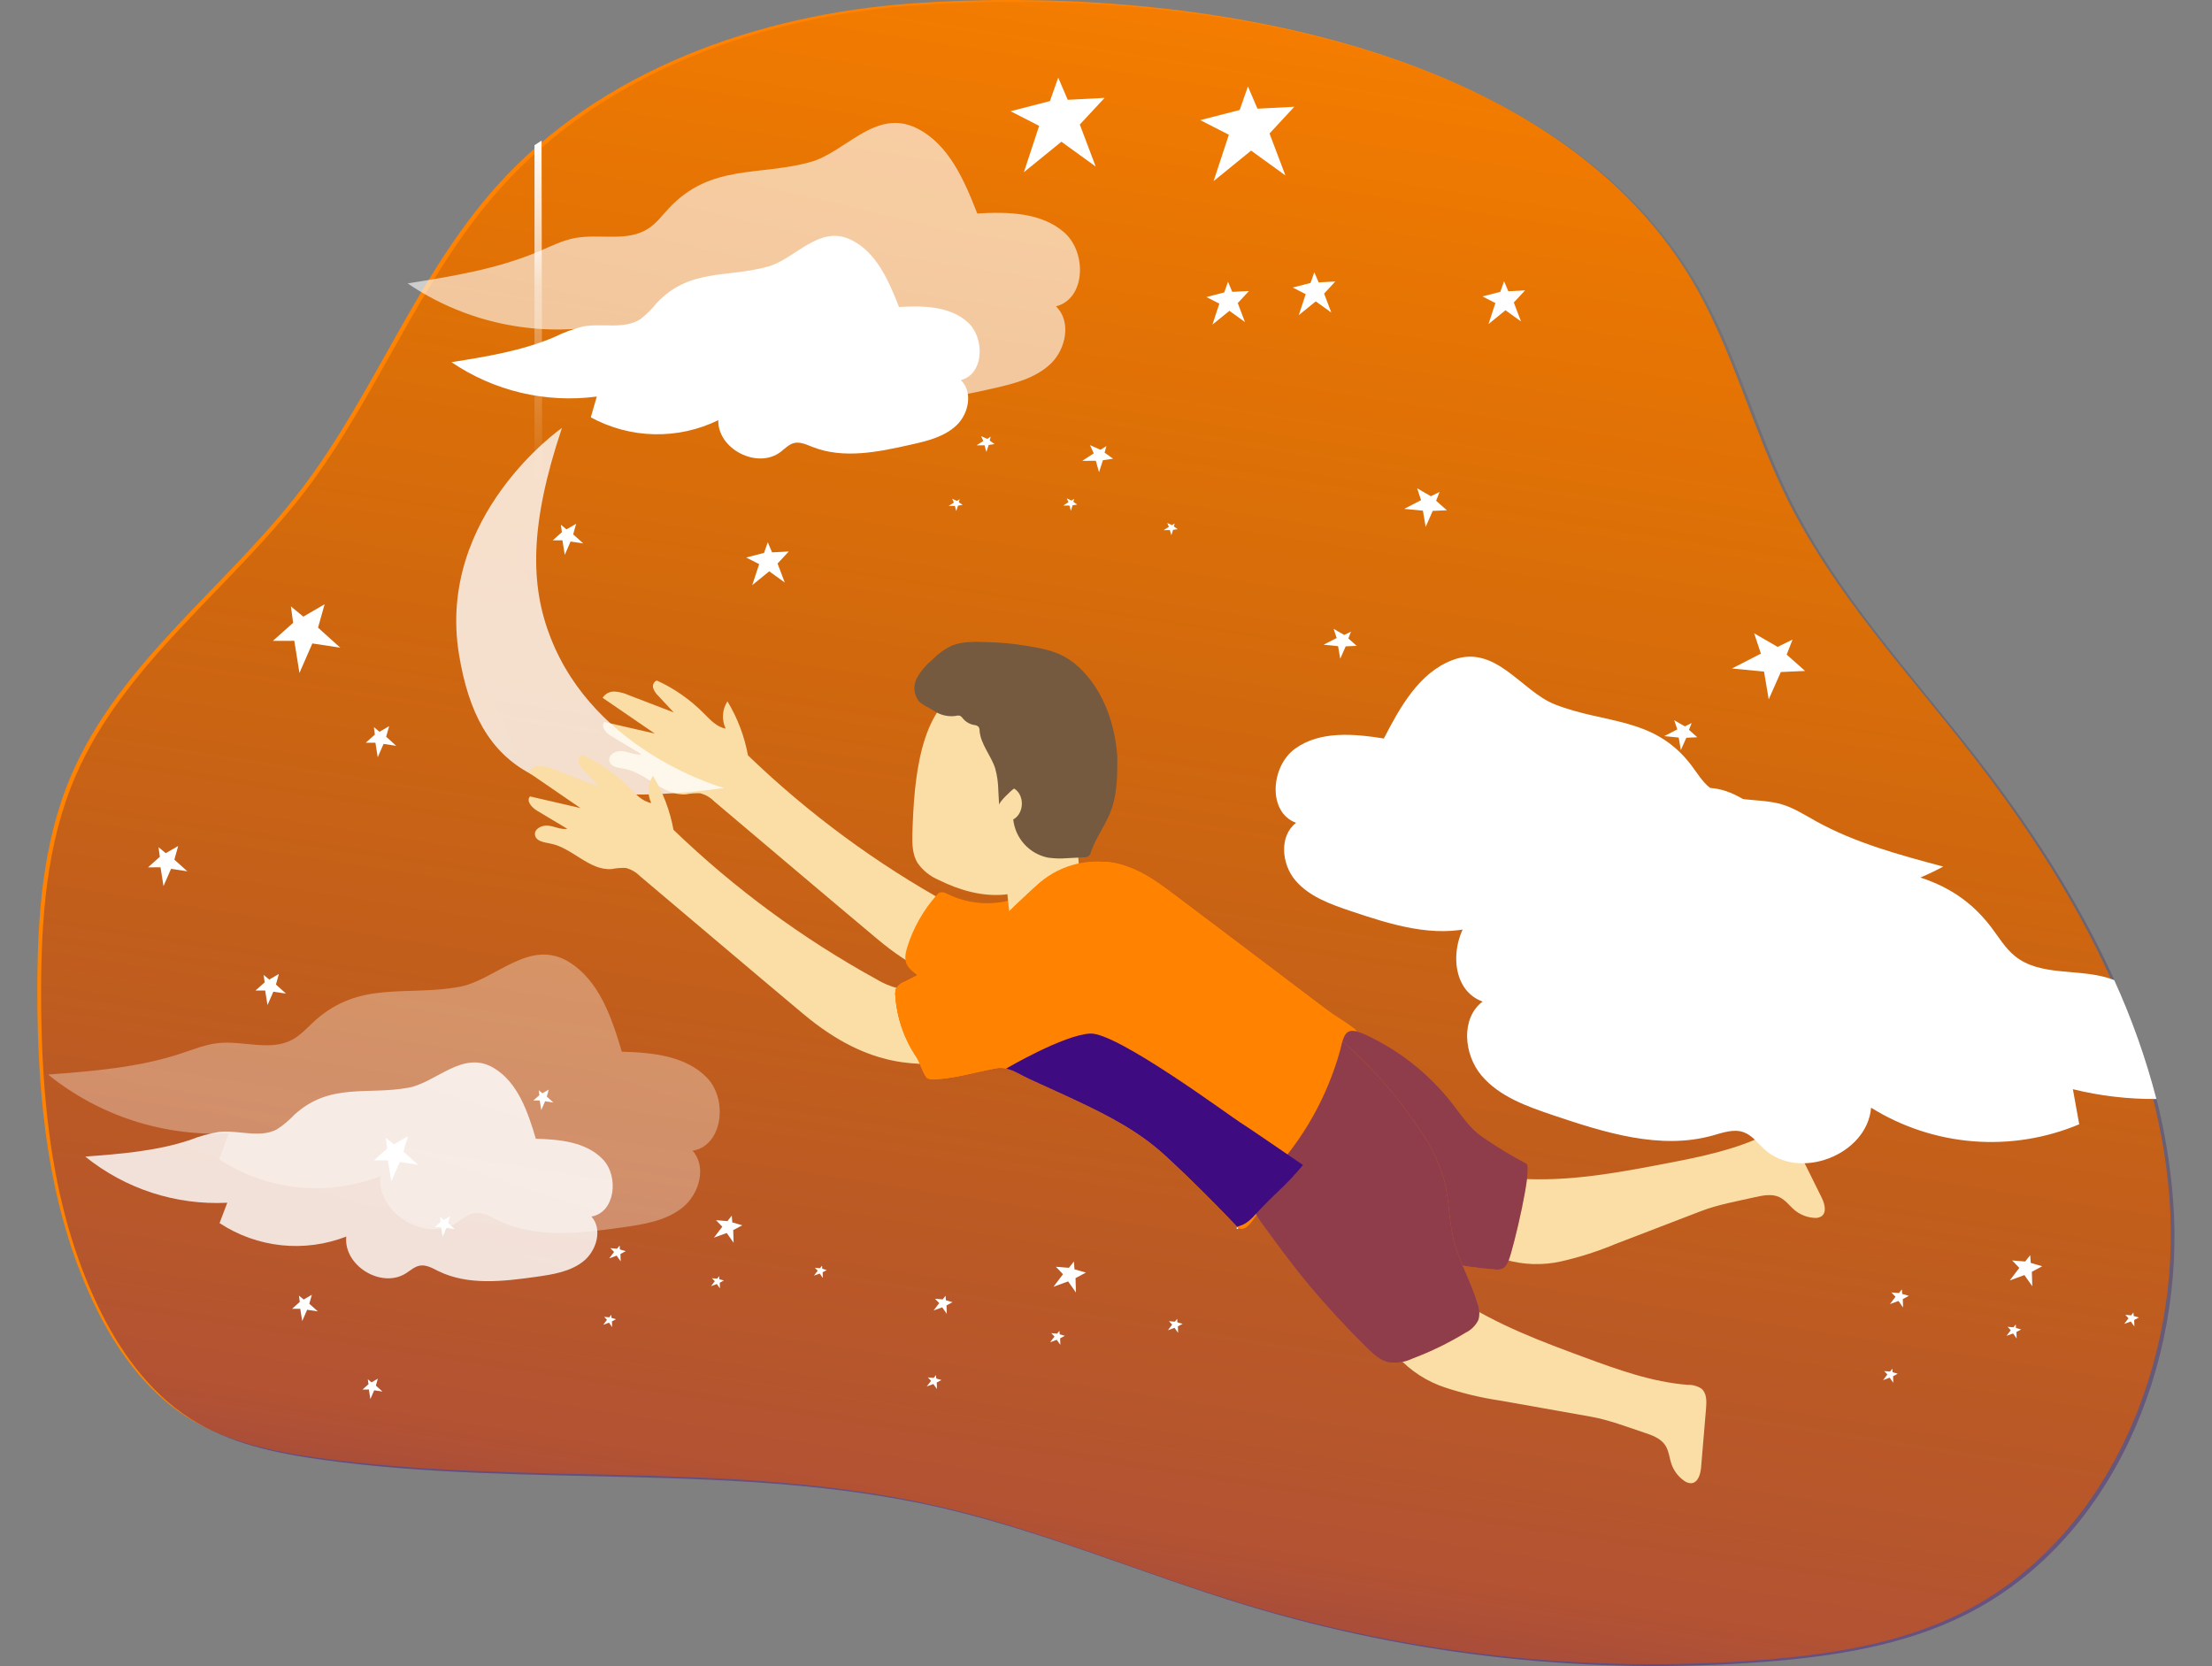 <?xml version="1.0" encoding="UTF-8"?> <svg xmlns="http://www.w3.org/2000/svg" width="462" height="348" viewBox="0 0 462 348" fill="none"><rect x="0" y="0" width="462" height="348" fill="#808080" stroke="none"/> <g clip-path="url(#clip0)"> <path d="M190.691 0.694C158.274 2.985 125.303 14.736 103.663 38.958C86.981 57.643 78.22 82.107 63.032 102.068C47.401 122.541 24.989 138.301 14.872 161.95C8.828 176.044 7.786 191.734 7.795 207.078C7.795 229.286 9.992 252.05 19.535 272.115C23.99 281.505 30.225 290.34 38.995 295.955C47.193 301.162 57.005 303.193 66.644 304.529C109.359 310.439 153.412 304.894 195.449 314.483C217.35 319.474 238.104 328.447 259.596 334.956C294.677 345.573 331.433 349.558 367.977 346.707C382.261 345.587 396.737 343.34 409.563 336.961C440.338 321.669 455.76 284.43 453.111 250.176C450.463 215.921 432.818 184.514 411.699 157.437C398.178 140.08 382.939 123.764 373.196 104.064C366.301 90.126 362.341 74.835 354.882 61.201C325.678 7.837 245.372 -3.168 190.691 0.694Z" fill="#FF8200"></path> <path opacity="0.58" d="M410.362 337.352C397.536 343.722 383.06 345.969 368.775 347.097C332.229 349.949 295.47 345.964 260.386 335.347C238.946 328.838 218.148 319.899 196.248 314.865C154.202 305.319 110.149 310.83 67.434 304.92C57.804 303.583 47.992 301.57 39.794 296.337C31.024 290.757 24.789 281.896 20.325 272.506C10.773 252.441 8.594 229.686 8.585 207.469C8.585 192.125 9.644 176.434 15.671 162.34C25.779 138.674 48.217 122.905 63.822 102.459C79.01 82.541 87.763 58.059 104.461 39.383C126.101 15.135 159.056 3.385 191.481 1.094C246.188 -2.768 326.477 8.236 355.672 61.6C363.14 75.234 367.099 90.526 373.986 104.455C383.746 124.164 398.977 140.497 412.489 157.836C423.778 172.286 434.051 187.977 441.588 204.657C445.238 212.663 448.184 220.97 450.393 229.486C452.156 236.4 453.319 243.453 453.867 250.566C456.55 284.82 441.137 322.06 410.362 337.352Z" fill="url(#paint0_linear)"></path> <path d="M229.151 185.573C222.783 187.308 216.415 188.899 210.047 190.346C207.789 190.858 205.462 191.344 203.195 190.901C201.558 190.496 199.994 189.841 198.558 188.957C183.128 180.474 168.891 169.986 156.217 157.767C155.489 153.775 154.035 149.951 151.927 146.485C151.389 147.325 151.073 148.288 151.009 149.284C150.945 150.28 151.136 151.276 151.562 152.178C149.669 151.848 148.28 150.286 146.925 148.923C144.112 146.094 140.812 143.795 137.182 142.137C136.883 142.262 136.64 142.494 136.501 142.787C136.361 143.08 136.335 143.414 136.426 143.725C136.64 144.338 137.001 144.889 137.477 145.33L140.707 148.802L131.268 145.174C130.358 144.762 129.382 144.515 128.385 144.445C127.887 144.419 127.39 144.526 126.946 144.755C126.502 144.984 126.127 145.326 125.858 145.747L136.756 153.219L126.223 150.798C125.355 151.726 126.579 153.106 127.665 153.757L134.004 157.55C132.675 157.775 131.399 157.072 130.053 156.89C128.707 156.708 126.996 157.584 127.265 158.904C127.534 160.223 129.176 160.362 130.435 160.587C135.054 161.455 138.571 166.272 143.243 165.916C144.221 165.727 145.217 165.648 146.213 165.682C147.318 165.963 148.327 166.539 149.131 167.348C160.498 176.946 171.838 186.588 183.249 196.143C197.672 208.241 207.902 206.627 215.022 206.497C222.143 206.366 229.212 205.117 236.228 203.893C236.924 203.82 237.595 203.592 238.19 203.225C239.927 201.958 239.059 199.267 238.043 197.402C235.681 193.114 232.06 189.504 229.151 185.573Z" fill="#FADEA5"></path> <path d="M111.634 30.331V102.042L113.249 101.895L113.11 29.368L111.634 30.331Z" fill="url(#paint1_linear)"></path> <path d="M117.374 89.372C117.374 89.372 91.088 107.675 95.873 136.73C99.841 160.848 113.128 169.639 151.232 164.597C151.232 164.597 124.356 157.281 114.986 133.155C110.687 122.185 110.609 109.523 117.374 89.372Z" fill="url(#paint2_linear)"></path> <path d="M314.372 263.098C318.198 264.213 322.244 264.336 326.13 263.454C329.99 262.568 333.766 261.355 337.419 259.826L355.307 252.953C358.859 251.59 362.897 250.887 366.596 250.046C368.272 249.672 370.069 249.308 371.641 250.046C372.944 250.662 373.795 251.92 374.906 252.823C376.019 253.72 377.379 254.259 378.805 254.367C379.36 254.45 379.926 254.343 380.412 254.064C381.61 253.248 381.098 251.399 380.455 250.106L374.967 239.024C374.324 237.722 373.482 236.264 372.049 236.03C371.037 235.995 370.04 236.274 369.192 236.828C362.523 240.169 355.09 241.645 347.761 243.051C338.305 244.864 328.753 246.635 319.105 246.279C318.481 246.213 317.851 246.266 317.247 246.435C316.851 246.591 316.484 246.811 316.161 247.086C314.722 248.239 313.641 249.777 313.044 251.521C312.219 253.925 312.384 256.537 312.549 259.08C312.541 260.208 312.769 261.325 313.217 262.36C313.791 263.341 313.261 263.246 314.372 263.098Z" fill="#FADEA5"></path> <path d="M291.96 283.449C294.656 286.38 298.058 288.573 301.842 289.819C305.612 291.06 309.481 291.975 313.408 292.553L332.261 295.903C336.012 296.562 339.833 298.046 343.445 299.244C345.078 299.782 346.823 300.416 347.787 301.847C348.586 303.036 348.655 304.555 349.142 305.9C349.63 307.247 350.517 308.412 351.686 309.242C352.117 309.597 352.656 309.795 353.214 309.806C354.664 309.728 355.177 307.879 355.298 306.438L356.332 294.115C356.453 292.674 356.479 290.991 355.376 290.053C354.53 289.498 353.532 289.22 352.52 289.255C345.078 288.673 337.948 286.105 330.949 283.518C321.918 280.195 312.826 276.784 304.777 271.516C304.275 271.137 303.707 270.858 303.101 270.692C302.681 270.618 302.252 270.618 301.833 270.692C300.007 270.933 298.287 271.689 296.875 272.87C294.929 274.51 293.714 276.827 292.533 279.092C291.951 280.057 291.57 281.128 291.413 282.243C291.334 283.38 290.926 283.032 291.96 283.449Z" fill="#FADEA5"></path> <path d="M213.597 201.125C207.229 202.861 200.861 204.452 194.493 205.898C192.244 206.401 189.908 206.896 187.642 206.445C186.005 206.045 184.44 205.392 183.005 204.509C167.577 196.024 153.34 185.536 140.663 173.319C139.94 169.326 138.486 165.502 136.374 162.037C135.834 162.875 135.519 163.838 135.456 164.833C135.394 165.828 135.587 166.822 136.017 167.721C134.124 167.4 132.735 165.829 131.38 164.467C128.56 161.642 125.258 159.344 121.629 157.68C121.33 157.806 121.088 158.038 120.95 158.331C120.812 158.624 120.788 158.958 120.882 159.268C121.085 159.887 121.447 160.44 121.933 160.874L125.154 164.345L115.758 160.735C114.845 160.323 113.866 160.077 112.867 160.006C112.368 159.982 111.872 160.09 111.429 160.318C110.985 160.547 110.609 160.888 110.34 161.308L121.238 168.78L110.705 166.35C109.836 167.279 111.061 168.667 112.155 169.318L118.485 173.111C117.165 173.336 115.88 172.625 114.543 172.451C113.205 172.277 111.477 173.145 111.747 174.456C112.016 175.766 113.657 175.914 114.925 176.191C119.536 177.059 123.053 181.876 127.733 181.52C128.708 181.326 129.702 181.247 130.694 181.286C131.8 181.568 132.808 182.143 133.612 182.952C144.988 192.55 156.329 202.192 167.73 211.747C182.154 223.837 192.383 222.231 199.513 222.101C206.642 221.971 213.693 220.721 220.718 219.497C221.413 219.43 222.082 219.201 222.672 218.829C224.409 217.562 223.54 214.88 222.524 213.014C220.119 208.666 216.498 205.048 213.597 201.125Z" fill="#FADEA5"></path> <path d="M197.872 186.736C197.647 186.572 197.389 186.458 197.117 186.401C196.845 186.344 196.563 186.346 196.291 186.406C196.055 186.528 195.848 186.7 195.683 186.909C192.879 190.05 190.775 193.751 189.509 197.766C189.11 199.042 188.815 200.491 189.509 201.663C189.806 202.132 190.178 202.549 190.612 202.895C192.846 204.815 195.44 206.27 198.243 207.176C201.046 208.082 204.002 208.421 206.937 208.172C207.973 208.107 208.993 207.882 209.959 207.503C211 207.014 211.942 206.337 212.738 205.507C214.648 203.575 216.055 201.206 216.839 198.606C217.623 196.006 217.76 193.254 217.236 190.589C216.958 189.209 216.368 186.536 214.753 186.579C214.023 186.579 212.886 187.447 212.148 187.673C209.821 188.461 207.361 188.782 204.909 188.616C202.458 188.451 200.063 187.803 197.863 186.71L197.872 186.736Z" fill="#FF8200"></path> <path opacity="0.58" d="M197.872 186.736C197.647 186.572 197.389 186.458 197.117 186.401C196.845 186.344 196.563 186.346 196.291 186.406C196.055 186.528 195.848 186.7 195.683 186.909C192.879 190.05 190.775 193.751 189.509 197.766C189.11 199.042 188.815 200.491 189.509 201.663C189.806 202.132 190.178 202.549 190.612 202.895C192.846 204.815 195.44 206.27 198.243 207.176C201.046 208.082 204.002 208.421 206.937 208.172C207.973 208.107 208.993 207.882 209.959 207.503C211 207.014 211.942 206.337 212.738 205.507C214.648 203.575 216.055 201.206 216.839 198.606C217.623 196.006 217.76 193.254 217.236 190.589C216.958 189.209 216.368 186.536 214.753 186.579C214.023 186.579 212.886 187.447 212.148 187.673C209.821 188.461 207.361 188.782 204.909 188.616C202.458 188.451 200.063 187.803 197.863 186.71L197.872 186.736Z" fill="url(#paint3_linear)"></path> <path d="M191.116 164.874C190.777 168.155 190.647 171.366 190.56 174.143C190.499 176.235 190.56 178.439 191.62 180.218C192.745 181.819 194.301 183.068 196.109 183.82C200.347 185.929 205.079 187.291 209.803 186.857C212.548 186.555 215.195 185.666 217.565 184.251C219.936 182.836 221.974 180.928 223.541 178.656C226.702 174.1 229.871 169.11 230.583 163.529C231.343 158.009 230.181 152.396 227.292 147.63C225.834 145.275 223.895 143.254 221.6 141.7C219.306 140.146 216.709 139.094 213.98 138.613C206.938 137.52 199.73 142.857 195.927 148.489C193.018 152.811 191.724 158.964 191.116 164.874Z" fill="#FADEA5"></path> <path d="M210.385 186.527C210.573 189.378 211.053 192.202 211.818 194.954C211.999 195.709 212.383 196.399 212.929 196.95C214.206 198.07 216.151 197.549 217.853 197.488C218.569 197.534 219.287 197.463 219.981 197.28C220.583 197.008 221.122 196.612 221.561 196.117C222.857 195.008 223.902 193.635 224.626 192.09C224.953 191.144 225.146 190.157 225.2 189.157C225.615 184.455 225.461 179.72 224.739 175.054C224.618 174.265 224.383 173.319 223.654 173.041C223.259 172.895 222.828 172.874 222.421 172.98C220.779 173.39 219.209 174.048 217.766 174.933C216.377 175.674 214.961 176.353 213.52 176.972C212.53 177.406 210.828 177.719 210.099 178.578C209.369 179.437 209.803 180.791 209.899 181.763C210.064 183.351 210.22 184.939 210.385 186.527Z" fill="#FADEA5"></path> <path d="M198.853 134.829C197.31 135.563 195.913 136.568 194.728 137.797C193.409 138.863 192.309 140.175 191.489 141.659C191.09 142.411 190.916 143.261 190.987 144.109C191.058 144.956 191.371 145.766 191.888 146.441C192.704 147.309 194.111 147.812 195.119 148.489C196.452 149.398 198.082 149.767 199.677 149.522C199.961 149.437 200.263 149.437 200.546 149.522C200.768 149.652 200.956 149.833 201.093 150.051C201.674 150.756 202.481 151.237 203.377 151.414C203.748 151.427 204.104 151.568 204.384 151.813C204.541 152.074 204.617 152.377 204.601 152.681C204.844 155.502 206.98 157.775 207.858 160.492C208.271 161.991 208.49 163.537 208.509 165.091L208.674 168.103C208.674 167.495 211.227 165.065 211.8 164.701C214.049 166.037 213.945 169.908 211.626 171.158C211.831 173.083 212.643 174.893 213.945 176.326C215.247 177.76 216.971 178.743 218.868 179.133C220.209 179.323 221.566 179.36 222.915 179.246L226.388 179.072C226.739 179.111 227.092 179.01 227.368 178.791C227.645 178.571 227.823 178.251 227.865 177.901C229.054 174.525 231.338 171.826 232.372 168.354C233.405 164.883 233.361 161.524 233.361 157.94C232.875 151.492 230.713 144.992 226.276 140.297C225.111 139.023 223.747 137.948 222.238 137.112C219.78 135.793 216.975 135.315 214.223 134.864C211.637 134.442 209.026 134.196 206.407 134.126C203.959 134.048 201.154 133.909 198.853 134.829Z" fill="#755A3F"></path> <path d="M280.323 225.641C279.55 228.158 278.682 230.736 277.657 233.27L277.605 233.391C277.379 233.97 277.145 234.525 276.901 235.058C276.667 235.57 276.433 236.09 276.189 236.602C276.164 236.665 276.135 236.726 276.103 236.785C275.981 237.045 275.842 237.305 275.712 237.557L275.295 238.381C275.008 238.92 274.713 239.458 274.427 239.987C274.218 240.36 273.992 240.716 273.758 241.08C273.758 241.08 273.758 241.08 273.758 241.133C271.928 244.145 269.575 246.807 266.811 248.995C266.36 249.342 265.891 249.681 265.404 250.002C264.191 250.916 262.748 251.474 261.236 251.616C260.099 251.598 258.977 251.353 257.936 250.896C254.986 249.763 252.106 248.453 249.313 246.973C248.167 245.845 247.004 244.725 245.84 243.623C244.329 242.183 242.801 240.759 241.186 239.44C235.515 234.849 228.837 231.734 222.229 228.653L214.822 225.303C213.311 224.6 211.757 223.567 210.115 223.211C210.054 223.168 209.986 223.133 209.916 223.107C209.327 222.969 208.715 222.969 208.127 223.107C203.785 223.862 200.068 225.095 195.648 225.407C195 225.502 194.338 225.437 193.721 225.216C193.078 224.938 191.932 221.528 191.532 220.955C188.892 217.118 187.33 212.644 187.008 207.998C186.933 207.468 186.993 206.928 187.182 206.427C187.591 205.787 188.202 205.302 188.918 205.047C196.543 201.298 204.124 197.124 210.081 191.066L210.749 190.398C211.123 190.025 211.505 189.643 211.922 189.252L212.677 188.532C213.363 187.872 214.084 187.204 214.787 186.536L215.655 185.755L216.124 185.321C217.69 183.853 219.485 182.651 221.439 181.763C221.986 181.511 222.55 181.285 223.123 181.077C223.41 180.982 223.688 180.886 223.992 180.808C224.563 180.634 225.143 180.489 225.729 180.374C226.912 180.138 228.117 180.019 229.324 180.018H229.966H230.452H230.826C230.97 180.01 231.115 180.01 231.26 180.018C231.451 180.018 231.633 180.062 231.825 180.097H231.955L232.545 180.201C232.979 180.279 233.414 180.366 233.83 180.478L234.204 180.583L234.464 180.661L234.716 180.739C234.959 180.808 235.211 180.895 235.463 180.982C239.266 182.336 242.558 184.809 245.788 187.248L265.561 202.175L277.258 211.018C278.107 211.599 278.873 212.294 279.533 213.084C280.335 214.271 280.838 215.635 281 217.058C281.44 219.933 281.208 222.871 280.323 225.641Z" fill="#FF8200"></path> <path d="M264.901 250.844L264.562 250.913C264.866 250.592 265.225 250.327 265.622 250.132C265.818 250.041 266.031 249.991 266.247 249.983C266.463 249.976 266.679 250.012 266.881 250.089C267.315 250.254 266.247 250.557 264.901 250.844Z" fill="#FF8200"></path> <path d="M280.323 225.641C279.55 228.158 278.682 230.736 277.657 233.27C277.171 234.467 276.65 235.648 276.085 236.819C275.964 237.08 275.825 237.34 275.694 237.592L275.278 238.416C274.991 238.954 274.696 239.492 274.409 240.022C274.183 240.415 273.949 240.797 273.706 241.167C271.875 244.184 269.523 246.852 266.759 249.047C266.307 249.394 265.838 249.733 265.352 250.054C264.705 250.497 264.016 250.875 263.294 251.182C263.711 251.104 264.163 251.017 264.571 250.913C264.138 251.376 263.743 251.872 263.39 252.397C261.835 254.619 260.359 257.439 258.605 256.502L258.344 256.363C258.344 256.363 258.344 256.32 258.414 256.303C254.315 251.986 250.109 247.775 245.797 243.667C244.286 242.226 242.757 240.803 241.142 239.484C235.472 234.893 228.794 231.777 222.186 228.696L214.822 225.303C213.311 224.6 211.757 223.567 210.115 223.211C210.054 223.168 209.986 223.133 209.916 223.107C209.327 222.969 208.715 222.969 208.127 223.107C203.785 223.862 200.068 225.095 195.648 225.407C195 225.502 194.338 225.437 193.721 225.216C193.078 224.938 191.932 221.528 191.532 220.955C188.892 217.118 187.33 212.644 187.008 207.998C186.933 207.468 186.993 206.928 187.182 206.427C187.591 205.787 188.202 205.302 188.918 205.047C196.543 201.298 204.124 197.124 210.081 191.066L210.749 190.398C211.123 190.025 211.505 189.643 211.922 189.252L212.677 188.532C213.363 187.872 214.084 187.204 214.787 186.536L215.655 185.755L216.124 185.321L216.454 185.009C218.554 183.003 221.102 181.527 223.887 180.704C226.672 179.882 229.614 179.736 232.467 180.279C232.927 180.366 233.335 180.47 233.839 180.591L234.212 180.695L234.725 180.852C234.968 180.921 235.22 181.008 235.472 181.095C239.275 182.448 242.566 184.922 245.797 187.36L265.569 202.287L277.266 211.131C278.116 211.712 278.882 212.407 279.541 213.196C280.343 214.384 280.847 215.748 281.009 217.171C281.428 220.01 281.194 222.907 280.323 225.641Z" fill="#FF8200"></path> <path d="M258.327 256.372C258.327 256.372 258.327 256.329 258.397 256.312L258.588 256.511C258.814 256.641 258.258 256.815 258.267 256.511C258.275 256.46 258.296 256.413 258.327 256.372Z" fill="white"></path> <path d="M280.958 217.189C281.391 220.018 281.174 222.909 280.324 225.642C280.324 227.915 278.509 231.17 277.658 233.261L277.606 233.383C277.38 233.947 277.145 234.502 276.902 235.058L276.19 236.602C276.165 236.662 276.136 236.72 276.103 236.776C275.982 237.036 275.843 237.305 275.713 237.557L275.296 238.373C275.009 238.92 274.714 239.458 274.427 239.987L273.95 240.786C273.897 240.888 273.833 240.984 273.759 241.072C273.766 241.092 273.766 241.113 273.759 241.133C273.288 241.885 272.775 242.609 272.222 243.302C270.561 245.32 268.766 247.222 266.847 248.995L265.718 250.089L264.997 250.801C264.476 251.313 263.981 251.825 263.477 252.345C263.199 252.632 262.93 252.935 262.661 253.213C261.61 254.393 260.473 255.617 258.953 256.034C258.79 256.066 258.635 256.134 258.502 256.233C255.509 253.074 252.458 249.976 249.349 246.939C248.211 245.819 247.048 244.7 245.875 243.597C244.365 242.157 242.836 240.725 241.221 239.414C235.551 234.823 228.873 231.699 222.265 228.627L214.823 225.303C213.312 224.6 211.757 223.567 210.116 223.212C209.465 223.054 208.788 223.03 208.128 223.142C203.786 223.897 200.069 225.129 195.649 225.433C195.001 225.535 194.338 225.473 193.721 225.251C193.079 224.973 191.932 221.563 191.533 220.99C188.891 217.15 187.329 212.673 187.009 208.024C186.934 207.497 186.994 206.96 187.182 206.462C187.592 205.822 188.203 205.337 188.919 205.082C196.543 201.333 204.124 197.159 210.081 191.101L210.741 190.433L211.922 189.278L212.678 188.558L214.788 186.571L215.656 185.79L216.125 185.356C217.692 183.888 219.487 182.683 221.44 181.789C221.987 181.537 222.551 181.312 223.116 181.112L223.984 180.834C224.566 180.669 225.139 180.522 225.721 180.409C226.904 180.173 228.109 180.054 229.316 180.053H229.958H230.445H230.818H231.252L231.817 180.123H231.947L232.537 180.218C232.972 180.296 233.406 180.392 233.823 180.505L234.196 180.6L234.456 180.678L234.708 180.756L235.446 181.008C239.258 182.353 242.55 184.826 245.78 187.265L265.553 202.192C269.443 205.143 273.342 208.091 277.25 211.036C278.066 211.652 282.625 214.403 283.241 215.219C284.101 216.468 280.732 215.757 280.958 217.189Z" fill="#FF8200"></path> <path d="M303.344 230.51C305.298 233.018 307.069 235.778 309.727 237.531C312.65 239.554 315.691 241.4 318.836 243.059C320.138 243.71 316.161 260.564 315.084 263.306C314.916 263.906 314.571 264.442 314.094 264.843C313.493 265.162 312.802 265.269 312.132 265.146C297.963 264.091 284.389 259.018 273.003 250.523C271.267 249.195 269.365 247.486 269.33 245.264C269.411 244.038 269.78 242.849 270.407 241.792L275.339 231.882C277.267 227.994 279.195 223.975 279.933 219.662C280.723 215.071 281.461 214.29 286.011 216.486C292.789 219.77 298.72 224.568 303.344 230.51Z" fill="#FF8200"></path> <path opacity="0.58" d="M303.344 230.51C305.298 233.018 307.069 235.778 309.727 237.531C312.65 239.554 315.691 241.4 318.836 243.059C320.138 243.71 316.161 260.564 315.084 263.306C314.916 263.906 314.571 264.442 314.094 264.843C313.493 265.162 312.802 265.269 312.132 265.146C297.963 264.091 284.389 259.018 273.003 250.523C271.267 249.195 269.365 247.486 269.33 245.264C269.411 244.038 269.78 242.849 270.407 241.792L275.339 231.882C277.267 227.994 279.195 223.975 279.933 219.662C280.723 215.071 281.461 214.29 286.011 216.486C292.789 219.77 298.72 224.568 303.344 230.51Z" fill="url(#paint4_linear)"></path> <path d="M285.629 281.661C286.906 282.911 288.304 284.195 290.049 284.56C291.748 284.768 293.471 284.488 295.016 283.753C298.848 282.311 302.537 280.515 306.036 278.389C307.231 277.819 308.198 276.862 308.78 275.673C309.084 274.546 309.02 273.351 308.598 272.262C307.234 267.611 304.673 263.358 303.535 258.646C302.606 254.766 302.667 250.688 301.712 246.817C300.607 242.906 298.845 239.211 296.501 235.891C291.97 229.072 286.554 222.886 280.393 217.492C277.984 227.395 273.17 236.551 266.378 244.153C262.548 248.31 259.795 250.41 263.469 255.435C266.682 259.826 269.869 264.217 273.359 268.4C277.221 273.006 281.311 277.426 285.629 281.661Z" fill="#FF8200"></path> <path opacity="0.58" d="M285.629 281.661C286.906 282.911 288.304 284.195 290.049 284.56C291.748 284.768 293.471 284.488 295.016 283.753C298.848 282.311 302.537 280.515 306.036 278.389C307.231 277.819 308.198 276.862 308.78 275.673C309.084 274.546 309.02 273.351 308.598 272.262C307.234 267.611 304.673 263.358 303.535 258.646C302.606 254.766 302.667 250.688 301.712 246.817C300.607 242.906 298.845 239.211 296.501 235.891C291.97 229.072 286.554 222.886 280.393 217.492C277.984 227.395 273.17 236.551 266.378 244.153C262.548 248.31 259.795 250.41 263.469 255.435C266.682 259.826 269.869 264.217 273.359 268.4C277.221 273.006 281.311 277.426 285.629 281.661Z" fill="url(#paint5_linear)"></path> <path d="M221.014 16.203L219.295 21.115L211.062 23.232L217.037 26.287L213.85 35.972L221.683 29.602L228.847 34.783L225.53 26.018L230.705 20.446L223.011 20.846L221.014 16.203Z" fill="white"></path> <path d="M274.505 56.87L273.723 59.1L269.998 60.055L272.707 61.444L271.266 65.826L274.809 62.945L278.056 65.28L276.554 61.322L278.89 58.797L275.408 58.979L274.505 56.87Z" fill="white"></path> <path d="M260.646 18.06L258.918 22.972L250.686 25.09L256.66 28.145L253.473 37.83L261.306 31.46L268.47 36.641L265.153 27.884L270.328 22.304L262.634 22.703L260.646 18.06Z" fill="white"></path> <path d="M149.408 62.642L148.401 65.505L143.59 66.746L147.081 68.534L145.222 74.184L149.799 70.47L153.984 73.49L152.039 68.378L155.061 65.124L150.572 65.358L149.408 62.642Z" fill="white"></path> <path d="M314.138 58.736L313.356 60.958L309.622 61.913L312.331 63.301L310.89 67.684L314.433 64.803L317.68 67.137L316.178 63.18L318.523 60.654L315.032 60.837L314.138 58.736Z" fill="white"></path> <path d="M160.358 113.263L159.577 115.485L155.852 116.448L158.561 117.828L157.111 122.219L160.662 119.329L163.91 121.673L162.399 117.707L164.744 115.19L161.261 115.372L160.358 113.263Z" fill="white"></path> <path d="M256.478 58.858L255.696 61.08L251.971 62.043L254.671 63.423L253.23 67.805L256.773 64.924L260.021 67.267L258.518 63.301L260.863 60.785L257.372 60.958L256.478 58.858Z" fill="white"></path> <path d="M374.393 133.588L371.276 135.116L366.37 132.278L367.785 136.522L361.732 139.629L368.436 140.271L369.417 146.077L371.944 140.366L377.016 140.141L373.169 136.73L374.393 133.588Z" fill="white"></path> <path d="M300.669 102.762L298.846 103.647L295.989 101.99L296.805 104.472L293.279 106.286L297.187 106.659L297.769 110.052L299.236 106.711L302.197 106.581L299.948 104.593L300.669 102.762Z" fill="white"></path> <path d="M380.767 177.927L379.361 178.621L377.138 177.337L377.78 179.255L375.045 180.661L378.076 180.956L378.518 183.585L379.665 180.999L381.957 180.895L380.22 179.35L380.767 177.927Z" fill="white"></path> <path d="M282.173 131.931L280.757 132.625L278.543 131.341L279.177 133.259L276.441 134.665L279.472 134.96L279.924 137.589L281.061 135.003L283.354 134.899L281.617 133.354L282.173 131.931Z" fill="white"></path> <path d="M353.318 151.024L351.903 151.718L349.68 150.434L350.322 152.352L347.587 153.757L350.618 154.053L351.06 156.682L352.207 154.096L354.499 153.992L352.762 152.447L353.318 151.024Z" fill="white"></path> <path d="M60.756 126.655L61.225 130.091L56.996 133.858L61.468 133.849L62.545 140.566L65.237 134.396L71.072 135.281L66.427 131.098L67.799 126.212L63.353 128.798L60.756 126.655Z" fill="white"></path> <path d="M33.108 176.955L33.386 178.96L30.911 181.164L33.525 181.155L34.15 185.078L35.722 181.476L39.126 181.988L36.417 179.55L37.215 176.703L34.619 178.205L33.108 176.955Z" fill="white"></path> <path d="M117.148 109.601L117.357 111.154L115.446 112.864L117.47 112.855L117.956 115.893L119.172 113.107L121.82 113.506L119.71 111.614L120.335 109.401L118.321 110.573L117.148 109.601Z" fill="white"></path> <path d="M55.06 203.633L55.278 205.186L53.358 206.896L55.382 206.887L55.868 209.925L57.092 207.139L59.732 207.529L57.631 205.646L58.247 203.433L56.233 204.605L55.06 203.633Z" fill="white"></path> <path d="M78.089 151.874L78.297 153.427L76.387 155.137L78.41 155.128L78.896 158.166L80.112 155.38L82.752 155.779L80.65 153.879L81.276 151.674L79.261 152.846L78.089 151.874Z" fill="white"></path> <path d="M80.555 237.635L80.868 239.891L78.098 242.365L81.024 242.356L81.727 246.756L83.499 242.712L87.32 243.293L84.28 240.551L85.175 237.349L82.257 239.05L80.555 237.635Z" fill="white"></path> <path d="M62.433 270.614L62.615 271.924L61 273.373L62.711 273.365L63.119 275.933L64.152 273.573L66.384 273.911L64.604 272.315L65.133 270.44L63.431 271.429L62.433 270.614Z" fill="white"></path> <path d="M112.52 227.724L112.659 228.74L111.399 229.859H112.728L113.049 231.847L113.848 230.016L115.576 230.285L114.204 229.044L114.604 227.594L113.284 228.358L112.52 227.724Z" fill="white"></path> <path d="M76.822 288.092L76.969 289.116L75.71 290.236L77.039 290.227L77.36 292.223L78.159 290.392L79.887 290.652L78.506 289.411L78.914 287.962L77.594 288.734L76.822 288.092Z" fill="white"></path> <path d="M91.922 254.168L92.061 255.192L90.802 256.311L92.13 256.303L92.452 258.299L93.251 256.468L94.979 256.728L93.598 255.487L94.006 254.038L92.686 254.81L91.922 254.168Z" fill="white"></path> <path d="M224.296 263.497L223.254 264.808L220.527 264.591L222.021 266.144L220.032 268.765L223.089 267.645L224.721 269.971L224.635 266.96L226.797 265.806L224.417 265.12L224.296 263.497Z" fill="white"></path> <path d="M197.489 270.64L196.881 271.403L195.284 271.273L196.161 272.184L194.997 273.712L196.786 273.061L197.741 274.415L197.689 272.662L198.948 271.985L197.559 271.586L197.489 270.64Z" fill="white"></path> <path d="M245.857 275.465L245.389 276.055L244.147 275.96L244.824 276.662L243.93 277.851L245.31 277.339L246.057 278.398L246.014 277.036L246.995 276.515L245.91 276.203L245.857 275.465Z" fill="white"></path> <path d="M195.492 287.207L195.023 287.797L193.79 287.702L194.468 288.405L193.564 289.585L194.945 289.082L195.692 290.132L195.649 288.769L196.63 288.248L195.553 287.936L195.492 287.207Z" fill="white"></path> <path d="M221.266 277.964L220.797 278.554L219.564 278.459L220.241 279.162L219.338 280.351L220.719 279.839L221.465 280.898L221.422 279.535L222.403 279.006L221.326 278.693L221.266 277.964Z" fill="white"></path> <path d="M424.029 262.169L422.987 263.489L420.261 263.272L421.754 264.825L419.766 267.437L422.822 266.326L424.463 268.652L424.377 265.632L426.539 264.487L424.151 263.792L424.029 262.169Z" fill="white"></path> <path d="M397.223 269.312L396.615 270.076L395.026 269.954L395.894 270.857L394.739 272.384L396.519 271.733L397.475 273.096L397.423 271.334L398.682 270.666L397.292 270.258L397.223 269.312Z" fill="white"></path> <path d="M445.591 274.137L445.122 274.736L443.889 274.632L444.566 275.344L443.663 276.524L445.044 276.02L445.791 277.071L445.747 275.708L446.728 275.187L445.643 274.875L445.591 274.137Z" fill="white"></path> <path d="M395.234 285.879L394.757 286.478L393.524 286.374L394.201 287.077L393.298 288.266L394.687 287.753L395.425 288.812L395.391 287.45L396.363 286.929L395.286 286.617L395.234 285.879Z" fill="white"></path> <path d="M421.008 276.637L420.53 277.236L419.297 277.131L419.974 277.843L419.071 279.023L420.461 278.52L421.199 279.57L421.155 278.208L422.137 277.687L421.06 277.374L421.008 276.637Z" fill="white"></path> <path d="M404.065 214.247L403.023 215.566L400.297 215.349L401.79 216.902L399.802 219.514L402.858 218.404L404.5 220.729L404.404 217.718L406.575 216.564L404.187 215.878L404.065 214.247Z" fill="white"></path> <path d="M377.259 221.389L376.651 222.162L375.062 222.031L375.93 222.934L374.767 224.461L376.555 223.81L377.511 225.173L377.459 223.411L378.718 222.743L377.328 222.335L377.259 221.389Z" fill="white"></path> <path d="M425.627 226.223L425.158 226.813L423.925 226.718L424.602 227.421L423.699 228.601L425.08 228.098L425.827 229.156L425.783 227.785L426.765 227.265L425.679 226.952L425.627 226.223Z" fill="white"></path> <path d="M375.27 237.957L374.793 238.555L373.56 238.451L374.237 239.154L373.334 240.343L374.723 239.84L375.461 240.89L375.418 239.527L376.399 239.007L375.323 238.694L375.27 237.957Z" fill="white"></path> <path d="M401.044 228.714L400.566 229.313L399.333 229.217L400.011 229.92L399.107 231.1L400.497 230.597L401.235 231.647L401.191 230.285L402.173 229.764L401.096 229.452L401.044 228.714Z" fill="white"></path> <path d="M152.839 253.908L151.935 255.053L149.547 254.862L150.859 256.225L149.113 258.507L151.788 257.535L153.221 259.575L153.142 256.936L155.036 255.93L152.943 255.322L152.839 253.908Z" fill="white"></path> <path d="M129.418 260.147L128.879 260.816L127.49 260.703L128.254 261.501L127.238 262.838L128.793 262.265L129.635 263.454L129.583 261.918L130.694 261.328L129.47 260.972L129.418 260.147Z" fill="white"></path> <path d="M171.69 264.365L171.274 264.886L170.197 264.799L170.787 265.415L169.997 266.448L171.213 266.005L171.855 266.934L171.821 265.736L172.68 265.285L171.734 265.007L171.69 264.365Z" fill="white"></path> <path d="M127.673 274.623L127.256 275.144L126.179 275.057L126.77 275.673L125.988 276.706L127.195 276.263L127.847 277.192L127.812 275.994L128.663 275.543L127.716 275.265L127.673 274.623Z" fill="white"></path> <path d="M150.198 266.552L149.781 267.073L148.705 266.986L149.295 267.602L148.514 268.635L149.721 268.192L150.363 269.112L150.329 267.923L151.188 267.463L150.242 267.194L150.198 266.552Z" fill="white"></path> <path d="M330.688 178.882L329.238 179.055L327.675 177.25L327.649 179.133L324.801 179.541L327.389 180.721L326.972 183.169L328.769 181.242L330.827 181.858L329.768 179.966L330.688 178.882Z" fill="white"></path> <path d="M309.64 166.862L308.789 166.966L307.877 165.907L307.86 167.009L306.201 167.244L307.712 167.938L307.469 169.37L308.52 168.242L309.718 168.598L309.093 167.495L309.64 166.862Z" fill="white"></path> <path d="M336.741 199.563L336.081 199.641L335.369 198.816L335.36 199.676L334.075 199.858L335.247 200.396L335.056 201.507L335.873 200.63L336.802 200.908L336.316 200.049L336.741 199.563Z" fill="white"></path> <path d="M298.212 175.94L297.561 176.018L296.849 175.202L296.84 176.053L295.555 176.235L296.718 176.773L296.536 177.884L297.344 177.007L298.273 177.285L297.795 176.426L298.212 175.94Z" fill="white"></path> <path d="M319.912 186.015L319.261 186.094L318.549 185.278L318.54 186.128L317.255 186.311L318.419 186.849L318.236 187.959L319.052 187.083L319.973 187.361L319.495 186.51L319.912 186.015Z" fill="white"></path> <path d="M231.087 93.173L229.845 93.954L227.657 92.973L228.439 94.692L226.033 96.262L228.873 96.236L229.541 98.632L230.358 96.124L232.476 95.811L230.705 94.544L231.087 93.173Z" fill="white"></path> <path d="M206.92 91.22L206.191 91.671L204.914 91.099L205.375 92.105L203.968 93.017L205.626 93.008L206.017 94.405L206.495 92.939L207.728 92.756L206.703 92.019L206.92 91.22Z" fill="white"></path> <path d="M245.337 109.332L244.781 109.688L243.791 109.245L244.138 110.026L243.053 110.729L244.338 110.72L244.642 111.805L245.007 110.668L245.97 110.53L245.172 109.957L245.337 109.332Z" fill="white"></path> <path d="M200.433 104.272L199.869 104.628L198.879 104.186L199.226 104.967L198.141 105.678L199.426 105.661L199.73 106.746L200.094 105.609L201.058 105.47L200.259 104.897L200.433 104.272Z" fill="white"></path> <path d="M224.357 104.203L223.793 104.55L222.811 104.107L223.159 104.888L222.073 105.6L223.358 105.591L223.662 106.676L224.027 105.539L224.982 105.392L224.183 104.819L224.357 104.203Z" fill="white"></path> <path d="M139.7 43.497C138.311 44.981 137.095 46.664 135.358 47.767C131.017 50.596 125.198 48.764 120.084 49.719C117.479 50.205 115.012 51.455 112.538 52.505C103.854 56.202 94.45 57.712 85.141 59.196C96.456 66.886 110.21 70.139 123.774 68.335L122.168 73.897C127.342 76.717 133.117 78.256 139.009 78.388C144.901 78.519 150.739 77.238 156.034 74.653C155.887 82.376 166.498 87.766 172.655 83.088C173.792 82.22 174.817 81.083 176.206 80.736C177.874 80.32 179.558 81.153 181.156 81.786C189.371 85.015 198.602 83.114 207.207 81.179C211.592 80.189 216.203 79.079 219.451 75.972C222.699 72.865 223.793 67.067 220.545 63.987C226.728 62.459 227.075 52.765 222.282 48.556C217.489 44.347 210.472 44.217 204.107 44.59C201.398 37.647 198.159 30.114 191.49 26.791C182.893 22.512 176.58 31.833 169.285 33.837C158.492 36.831 148.436 34.167 139.7 43.497Z" fill="url(#paint6_linear)"></path> <path d="M137.147 63.31C136.156 64.558 135.019 65.682 133.76 66.66C130.287 68.882 125.771 67.45 121.76 68.196C119.71 68.709 117.721 69.442 115.829 70.383C109.012 73.29 101.613 74.479 94.302 75.651C103.192 81.689 113.996 84.244 124.651 82.828L123.392 87.167C127.459 89.385 131.999 90.597 136.631 90.701C141.264 90.805 145.853 89.799 150.016 87.766C149.895 93.841 158.24 98.067 163.042 94.388C163.91 93.711 164.779 92.817 165.829 92.539C167.14 92.218 168.434 92.869 169.72 93.364C176.171 95.906 183.422 94.414 190.187 92.886C193.66 92.114 197.255 91.246 199.808 88.807C202.361 86.369 203.239 81.804 200.677 79.391C205.531 78.185 205.809 70.574 202.049 67.241C198.289 63.909 192.766 63.839 187.773 64.126C185.637 58.676 183.092 52.748 177.847 50.136C171.1 46.777 166.142 54.102 160.411 55.673C151.909 58.077 144.016 55.985 137.147 63.31Z" fill="url(#paint7_linear)"></path> <path d="M353.232 159.815C354.465 161.438 355.507 163.234 357.087 164.51C361.134 167.765 367.091 166.55 372.075 167.982C374.68 168.745 376.947 170.229 379.3 171.531C387.541 176.096 396.754 178.569 405.863 181.008C393.815 187.492 379.798 189.312 366.492 186.12L367.516 191.821C362.077 194.097 356.172 195.037 350.295 194.563C344.418 194.089 338.74 192.214 333.737 189.096C333.085 196.794 321.97 201.055 316.369 195.77C315.327 194.789 314.424 193.557 313.078 193.071C311.463 192.481 309.7 193.141 308.042 193.601C299.549 195.97 290.561 193.132 282.199 190.32C277.935 188.888 273.463 187.309 270.554 183.889C267.645 180.47 267.133 174.586 270.702 171.861C264.71 169.7 265.361 160.032 270.546 156.335C275.73 152.638 282.703 153.245 289.033 154.252C292.446 147.63 296.44 140.462 303.422 137.85C312.41 134.474 317.733 144.393 324.775 147.136C335.222 151.258 345.494 149.644 353.232 159.815Z" fill="url(#paint8_linear)"></path> <path d="M432.947 227.507C433.39 229.955 433.816 232.393 434.267 234.832C427.271 237.768 419.673 238.985 412.109 238.381C404.546 237.777 397.237 235.37 390.797 231.361C389.972 241.272 375.661 246.765 368.419 239.961C367.073 238.703 365.909 237.106 364.181 236.49C362.097 235.735 359.839 236.585 357.694 237.175C346.762 240.23 335.195 236.576 324.445 232.958C318.957 231.109 313.199 229.078 309.457 224.678C305.714 220.278 305.045 212.702 309.648 209.196C301.937 206.419 302.77 193.974 309.448 189.235C316.126 184.497 325.139 185.26 333.233 186.562C337.627 178.04 342.785 168.815 351.746 165.447C363.313 161.108 370.164 173.865 379.23 177.406C392.716 182.665 405.932 180.583 415.893 193.679C417.473 195.753 418.81 198.07 420.851 199.71C426.061 203.902 433.72 202.314 440.137 204.223C440.624 204.37 441.11 204.535 441.587 204.718C445.237 212.723 448.183 221.031 450.393 229.547C444.515 229.594 438.655 228.909 432.947 227.507Z" fill="url(#paint9_linear)"></path> <path d="M65.68 213.275C64.178 214.637 62.815 216.208 61.026 217.171C56.45 219.627 50.822 217.336 45.647 217.866C42.972 218.135 40.437 219.167 37.892 220.018C28.948 222.986 19.44 223.724 10.044 224.444C20.686 233.039 34.127 237.408 47.792 236.715L45.742 242.131C50.669 245.368 56.299 247.38 62.163 247.996C68.026 248.612 73.952 247.815 79.444 245.672C78.654 253.361 88.796 259.557 95.309 255.444C96.516 254.671 97.627 253.621 99.043 253.387C100.78 253.109 102.351 254.081 103.897 254.836C111.808 258.742 121.169 257.605 129.948 256.372C134.394 255.747 139.092 255.027 142.583 252.198C146.074 249.369 147.654 243.684 144.65 240.352C150.937 239.336 152.083 229.703 147.672 225.121C143.26 220.539 136.244 219.836 129.879 219.671C127.751 212.528 125.137 204.752 118.764 200.89C110.558 195.918 103.489 204.692 96.056 206.098C84.958 208.172 75.163 204.692 65.68 213.275Z" fill="url(#paint10_linear)"></path> <path d="M61.503 232.81C60.413 233.973 59.189 235.001 57.856 235.874C54.261 237.8 49.832 236.004 45.768 236.412C43.687 236.758 41.65 237.325 39.69 238.104C32.664 240.439 25.197 241.02 17.807 241.575C26.17 248.329 36.732 251.762 47.47 251.217L45.855 255.47C49.721 258.017 54.142 259.601 58.747 260.09C63.352 260.58 68.007 259.959 72.323 258.282C71.698 264.357 79.669 269.225 84.784 265.953C85.739 265.355 86.607 264.53 87.719 264.348C89.056 264.131 90.324 264.886 91.531 265.485C97.749 268.548 105.104 267.654 111.964 266.691C115.437 266.205 119.145 265.632 121.889 263.411C124.633 261.189 125.884 256.719 123.522 254.099C128.463 253.3 129.357 245.741 125.892 242.131C122.428 238.521 116.922 237.983 111.912 237.852C110.244 232.246 108.186 226.128 103.176 223.099C96.733 219.193 91.184 226.084 85.34 227.186C76.656 228.775 68.954 226.067 61.503 232.81Z" fill="url(#paint11_linear)"></path> <path d="M272.144 243.337C270.483 245.354 268.687 247.256 266.769 249.03L265.64 250.124L264.919 250.835C264.398 251.347 263.903 251.859 263.399 252.38C263.121 252.666 262.852 252.97 262.583 253.248C261.532 254.428 260.395 255.652 258.875 256.068C258.712 256.1 258.557 256.169 258.423 256.268C255.431 253.109 252.38 250.011 249.271 246.973C248.133 245.854 246.97 244.734 245.797 243.632C244.286 242.191 242.758 240.759 241.143 239.449C235.473 234.858 228.795 231.734 222.187 228.662L214.823 225.303C213.312 224.6 211.757 223.567 210.116 223.211C210.116 223.211 222.143 216.147 227.718 215.878C233.293 215.609 256.921 233.122 259.04 234.45C260.178 235.153 266.482 239.458 272.144 243.337Z" fill="url(#paint12_linear)"></path> </g> <defs> <linearGradient id="paint0_linear" x1="209.109" y1="370.694" x2="272.755" y2="-33.702" gradientUnits="userSpaceOnUse"> <stop offset="0.01" stop-color="#3F0B81"></stop> <stop offset="0.13" stop-color="#3F0B81" stop-opacity="0.69"></stop> <stop offset="1" stop-opacity="0"></stop> </linearGradient> <linearGradient id="paint1_linear" x1="114.951" y1="101.808" x2="109.799" y2="29.611" gradientUnits="userSpaceOnUse"> <stop offset="0.02" stop-color="white" stop-opacity="0"></stop> <stop offset="0.58" stop-color="white" stop-opacity="0.39"></stop> <stop offset="0.68" stop-color="white" stop-opacity="0.68"></stop> <stop offset="1" stop-color="white"></stop> </linearGradient> <linearGradient id="paint2_linear" x1="10611" y1="14319.2" x2="6563.54" y2="16203.3" gradientUnits="userSpaceOnUse"> <stop offset="0.02" stop-color="white" stop-opacity="0"></stop> <stop offset="0.58" stop-color="white" stop-opacity="0.39"></stop> <stop offset="0.68" stop-color="white" stop-opacity="0.68"></stop> <stop offset="1" stop-color="white"></stop> </linearGradient> <linearGradient id="paint3_linear" x1="7038.91" y1="6777.29" x2="6450.13" y2="5867.05" gradientUnits="userSpaceOnUse"> <stop offset="0.01" stop-color="#3F0B81"></stop> <stop offset="0.13" stop-color="#3F0B81" stop-opacity="0.69"></stop> <stop offset="1" stop-opacity="0"></stop> </linearGradient> <linearGradient id="paint4_linear" x1="16481.7" y1="17336.1" x2="19632.1" y2="16607.6" gradientUnits="userSpaceOnUse"> <stop offset="0.01" stop-color="#3F0B81"></stop> <stop offset="0.13" stop-color="#3F0B81" stop-opacity="0.69"></stop> <stop offset="1" stop-opacity="0"></stop> </linearGradient> <linearGradient id="paint5_linear" x1="14172.8" y1="25209.6" x2="18000.2" y2="23606" gradientUnits="userSpaceOnUse"> <stop offset="0.01" stop-color="#3F0B81"></stop> <stop offset="0.13" stop-color="#3F0B81" stop-opacity="0.69"></stop> <stop offset="1" stop-opacity="0"></stop> </linearGradient> <linearGradient id="paint6_linear" x1="22872.1" y1="9350.31" x2="24202.8" y2="3757.48" gradientUnits="userSpaceOnUse"> <stop offset="0.02" stop-color="white" stop-opacity="0"></stop> <stop offset="0.58" stop-color="white" stop-opacity="0.39"></stop> <stop offset="0.68" stop-color="white" stop-opacity="0.68"></stop> <stop offset="1" stop-color="white"></stop> </linearGradient> <linearGradient id="paint7_linear" x1="17540.5" y1="8001.07" x2="18363" y2="4546.78" gradientUnits="userSpaceOnUse"> <stop offset="0.02" stop-color="white" stop-opacity="0"></stop> <stop offset="0.58" stop-color="white" stop-opacity="0.39"></stop> <stop offset="0.68" stop-color="white" stop-opacity="0.68"></stop> <stop offset="1" stop-color="white"></stop> </linearGradient> <linearGradient id="paint8_linear" x1="-47782.1" y1="13313.8" x2="-48611.6" y2="7489.68" gradientUnits="userSpaceOnUse"> <stop offset="0.02" stop-color="white" stop-opacity="0"></stop> <stop offset="0.58" stop-color="white" stop-opacity="0.39"></stop> <stop offset="0.68" stop-color="white" stop-opacity="0.68"></stop> <stop offset="1" stop-color="white"></stop> </linearGradient> <linearGradient id="paint9_linear" x1="63662.6" y1="27810.3" x2="63343.6" y2="19472.3" gradientUnits="userSpaceOnUse"> <stop offset="0.02" stop-color="white" stop-opacity="0"></stop> <stop offset="0.58" stop-color="white" stop-opacity="0.39"></stop> <stop offset="0.68" stop-color="white" stop-opacity="0.68"></stop> <stop offset="1" stop-color="white"></stop> </linearGradient> <linearGradient id="paint10_linear" x1="80811.8" y1="29192.3" x2="82550.1" y2="23809" gradientUnits="userSpaceOnUse"> <stop offset="0.02" stop-color="white" stop-opacity="0"></stop> <stop offset="0.58" stop-color="white" stop-opacity="0.39"></stop> <stop offset="0.68" stop-color="white" stop-opacity="0.68"></stop> <stop offset="1" stop-color="white"></stop> </linearGradient> <linearGradient id="paint11_linear" x1="62875.1" y1="23555.4" x2="63948.7" y2="20232.3" gradientUnits="userSpaceOnUse"> <stop offset="0.02" stop-color="white" stop-opacity="0"></stop> <stop offset="0.58" stop-color="white" stop-opacity="0.39"></stop> <stop offset="0.68" stop-color="white" stop-opacity="0.68"></stop> <stop offset="1" stop-color="white"></stop> </linearGradient> <linearGradient id="paint12_linear" x1="15589.2" y1="11157.5" x2="16565" y2="14749.3" gradientUnits="userSpaceOnUse"> <stop offset="0.01" stop-color="#3F0B81"></stop> <stop offset="0.13" stop-color="#3F0B81" stop-opacity="0.69"></stop> <stop offset="1" stop-opacity="0"></stop> </linearGradient> <clipPath id="clip0"> <rect width="462" height="348" fill="white"></rect> </clipPath> </defs> </svg> 